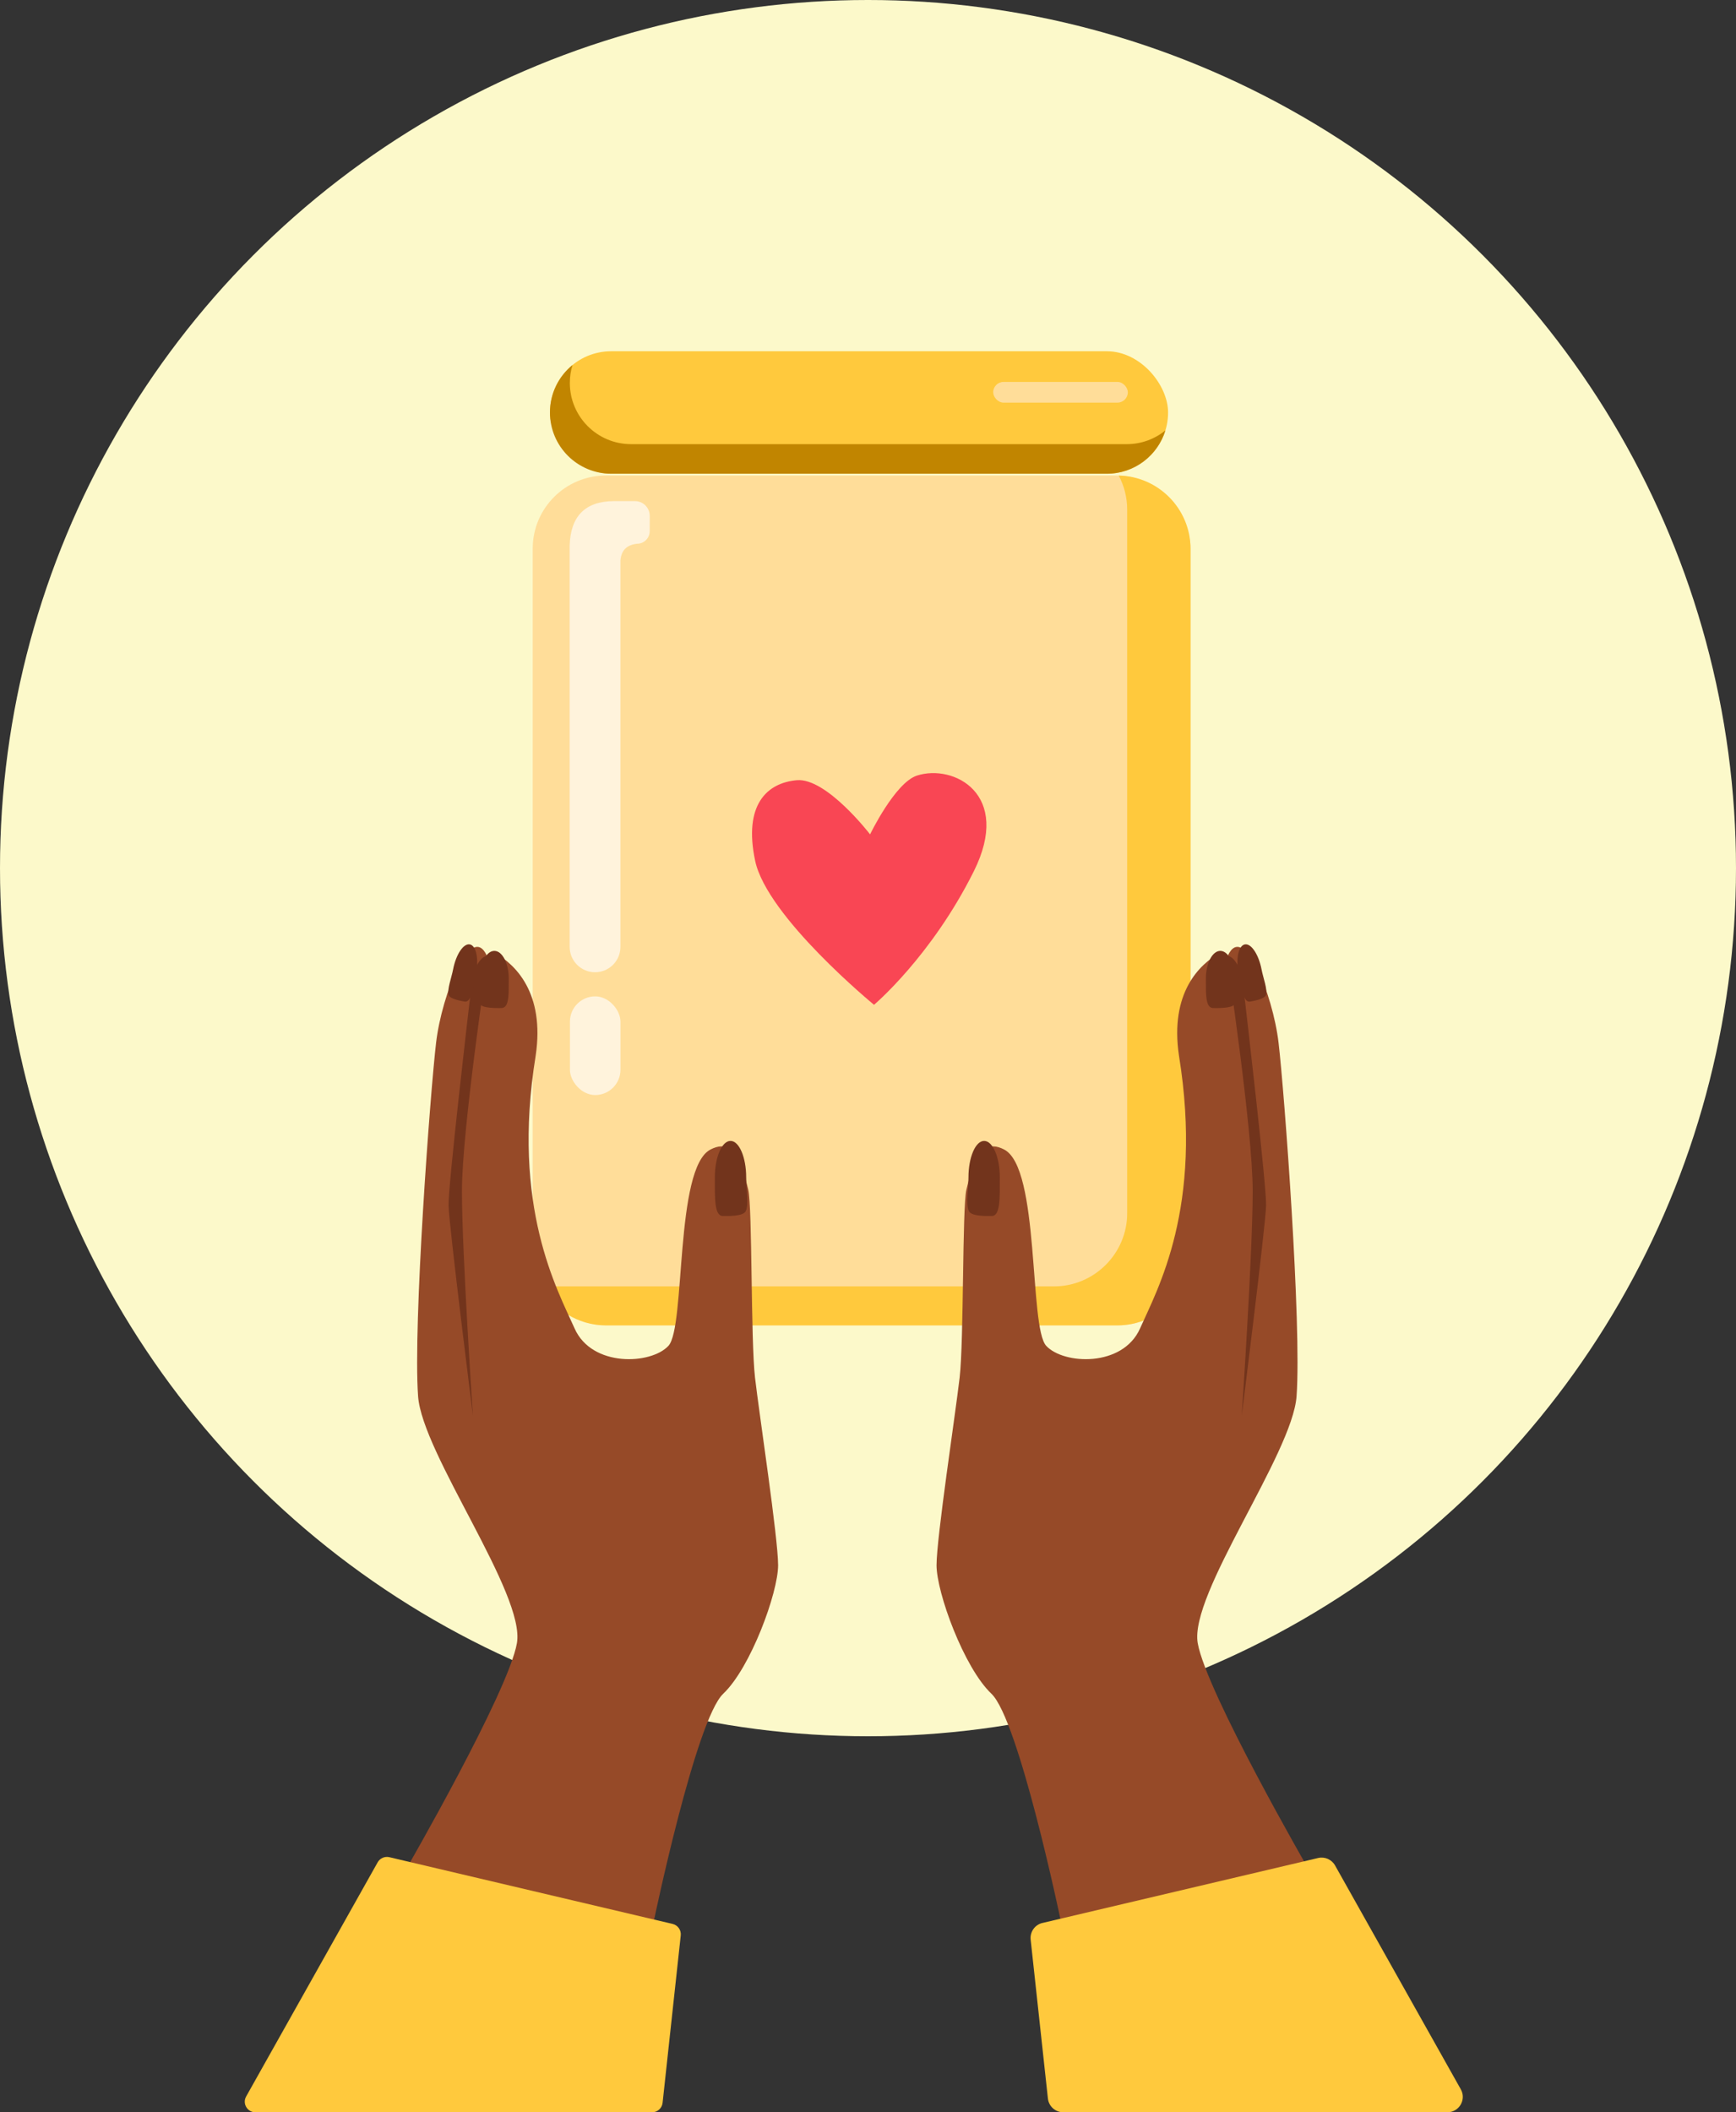 <?xml version="1.0" encoding="UTF-8"?>
<svg id="Layer_2" data-name="Layer 2" xmlns="http://www.w3.org/2000/svg" viewBox="0 0 727.66 885.25">
  <rect x="0" y="0" width="727.66" height="885.25" fill="#333333" stroke="none"/>
  <defs>
    <style>
      .cls-1 {
        fill: #fd9;
      }

      .cls-1, .cls-2, .cls-3, .cls-4, .cls-5, .cls-6, .cls-7, .cls-8 {
        stroke-width: 0px;
      }

      .cls-2 {
        fill: #72341c;
      }

      .cls-3 {
        fill: #fff3dc;
      }

      .cls-4 {
        fill: #c18500;
      }

      .cls-5 {
        fill: #ffc93d;
      }

      .cls-6 {
        fill: #964a28;
      }

      .cls-7 {
        fill: #f94654;
      }

      .cls-8 {
        fill: #fcf9ca;
      }
    </style>
  </defs>
  <g id="Layer_1-2" data-name="Layer 1">
    <g>
      <circle class="cls-8" cx="363.83" cy="363.83" r="363.83"/>
      <rect class="cls-5" x="230.52" y="147.21" width="259.09" height="51.32" rx="25.66" ry="25.66"/>
      <path class="cls-4" d="M472.28,186.14h-207.77c-14.17,0-25.66-11.49-25.66-25.66h0c0-2.61.39-5.13,1.12-7.5-5.76,4.71-9.45,11.86-9.45,19.89h0c0,14.17,11.49,25.66,25.66,25.66h207.77c11.56,0,21.33-7.65,24.54-18.16-4.42,3.61-10.06,5.77-16.21,5.77Z"/>
      <rect class="cls-1" x="416.31" y="160.06" width="56.43" height="8.68" rx="4.34" ry="4.34"/>
      <rect class="cls-1" x="223.29" y="199.29" width="275.74" height="356.17" rx="30.64" ry="30.64"/>
      <path class="cls-5" d="M468.91,199.3c2.27,4.27,3.56,9.13,3.56,14.28v294.89c0,16.85-13.79,30.64-30.64,30.64h-214.47c-.17,0-.35-.01-.52-.01,5.16,9.7,15.37,16.35,27.07,16.35h214.47c16.85,0,30.64-13.79,30.64-30.64V229.93c0-16.68-13.5-30.34-30.12-30.62Z"/>
      <path class="cls-3" d="M272.34,216.21c0-3.42-2.76-6.2-6.19-6.2h-8.82c-12.19.06-18.16,6.47-18.55,18.55v168.26c0,5.88,4.76,10.64,10.64,10.64h0c5.88,0,10.64-4.76,10.64-10.64v-161.96c.38-4.52,2.97-6.55,6.98-6.98h0c2.92,0,5.28-2.36,5.29-5.28l.02-6.4Z"/>
      <g>
        <path class="cls-6" d="M444.59,804.79s-17.54-84.09-29.04-94.97c-11.49-10.89-22.99-42.35-22.99-53.84s7.86-62.91,9.68-78.64c1.81-15.73,1.07-71.06,2.83-78.73,4.34-18.89,9.79-19.92,15.81-16.86,15.06,7.66,10.39,74.41,17.65,82.28s32.06,9.07,39.32-7.26,26.62-50.81,16.33-114.33c-3.94-26.45,8.69-38.36,17.08-43.05.63-.35,3.17,1.62,3.41,1.09,6.57-14.15,18.83,15.95,21.25,36.52s9.71,117.94,7.55,148.14c-1.72,24.15-45.06,82.94-41.43,103.51,3.63,20.57,46.58,94.97,46.58,94.97l-104.05,21.17Z"/>
        <path class="cls-5" d="M436.96,805.9l115.53-27.22c2.8-.66,5.71.61,7.12,3.13l52.7,93.8c2.42,4.31-.69,9.63-5.64,9.63h-161c-3.3,0-6.07-2.49-6.43-5.77l-7.23-66.59c-.35-3.24,1.77-6.24,4.95-6.99Z"/>
        <path class="cls-2" d="M514.15,400.76s10.93,72.48,10.93,98.42-4.6,94.12-4.6,94.12c0,0,9.96-79.11,10.21-88.02.23-7.94-8.03-78.96-9.82-94.24-.31-2.66-1.17-5.25-2.64-7.49-1.13-1.72-2.58-3.18-4.09-2.8Z"/>
        <path class="cls-2" d="M419.08,493.47c0,8.46.27,16.15-3.36,16.15-1.61,0-8.43.26-9.57-1.98-1.43-2.81-.21-9.46-.21-14.17,0-8.46,2.94-15.32,6.57-15.32s6.57,6.86,6.57,15.32Z"/>
        <path class="cls-2" d="M505.46,410.17c0,6.44-.25,12.29,3.09,12.29,1.48,0,7.75.2,8.8-1.51,1.32-2.14.2-7.2.2-10.78,0-6.44-2.71-11.66-6.05-11.66s-6.05,5.22-6.05,11.66Z"/>
        <path class="cls-2" d="M519.17,408.16c1.21,6.32,2.12,12.11,4.78,11.6,1.18-.23,6.22-.99,6.73-2.83.65-2.3-1.2-7.1-1.88-10.62-1.21-6.32-4.36-11.03-7.02-10.52s-3.84,6.05-2.62,12.37Z"/>
      </g>
      <g>
        <path class="cls-6" d="M274.12,804.79s17.54-84.09,29.04-94.97c11.49-10.89,22.99-42.35,22.99-53.84,0-11.49-7.86-62.91-9.68-78.64-1.81-15.73-1.07-71.06-2.83-78.73-4.34-18.89-9.79-19.92-15.81-16.86-15.06,7.66-10.39,74.41-17.65,82.28s-32.06,9.07-39.32-7.26-26.62-50.81-16.33-114.33c3.94-26.45-8.69-38.36-17.08-43.05-.63-.35-3.17,1.62-3.41,1.09-6.57-14.15-18.83,15.95-21.25,36.52-2.42,20.57-9.71,117.94-7.55,148.14,1.72,24.15,45.06,82.94,41.43,103.51-3.63,20.57-46.58,94.97-46.58,94.97l104.05,21.17Z"/>
        <path class="cls-5" d="M281.95,806.31l-118.75-27.97c-1.93-.45-3.93.42-4.9,2.15l-55.13,98.14c-1.66,2.96.48,6.62,3.88,6.62h166.26c2.27,0,4.18-1.71,4.42-3.97l7.61-70.16c.24-2.23-1.22-4.29-3.4-4.81Z"/>
        <path class="cls-2" d="M204.56,400.76s-10.93,72.48-10.93,98.42c0,25.95,4.6,94.12,4.6,94.12,0,0-9.96-79.11-10.21-88.02-.23-7.94,8.03-78.96,9.82-94.24.31-2.66,1.17-5.25,2.64-7.49,1.13-1.72,2.58-3.18,4.09-2.8Z"/>
        <path class="cls-2" d="M299.63,493.47c0,8.46-.27,16.15,3.36,16.15,1.61,0,8.43.26,9.57-1.98,1.43-2.81.21-9.46.21-14.17,0-8.46-2.94-15.32-6.57-15.32s-6.57,6.86-6.57,15.32Z"/>
        <path class="cls-2" d="M213.25,410.17c0,6.44.25,12.29-3.09,12.29-1.48,0-7.75.2-8.8-1.51-1.32-2.14-.2-7.2-.2-10.78,0-6.44,2.71-11.66,6.05-11.66s6.05,5.22,6.05,11.66Z"/>
        <path class="cls-2" d="M199.54,408.16c-1.21,6.32-2.12,12.11-4.78,11.6-1.18-.23-6.22-.99-6.73-2.83-.65-2.3,1.2-7.1,1.88-10.62,1.21-6.32,4.36-11.03,7.02-10.52s3.84,6.05,2.62,12.37Z"/>
      </g>
      <path class="cls-7" d="M366.36,421.11s-44.85-36.82-49.83-60.35c-4.98-23.53,4.98-32.67,17.44-33.78s30.73,22.7,30.73,22.7c0,0,10.46-21.66,19.66-24.64,15.31-4.95,40.01,7.68,23.81,40.14-17.82,35.71-41.81,55.92-41.81,55.92Z"/>
      <rect class="cls-3" x="238.89" y="417.57" width="21.19" height="41.36" rx="10.6" ry="10.6"/>
    </g>
  </g>
</svg>